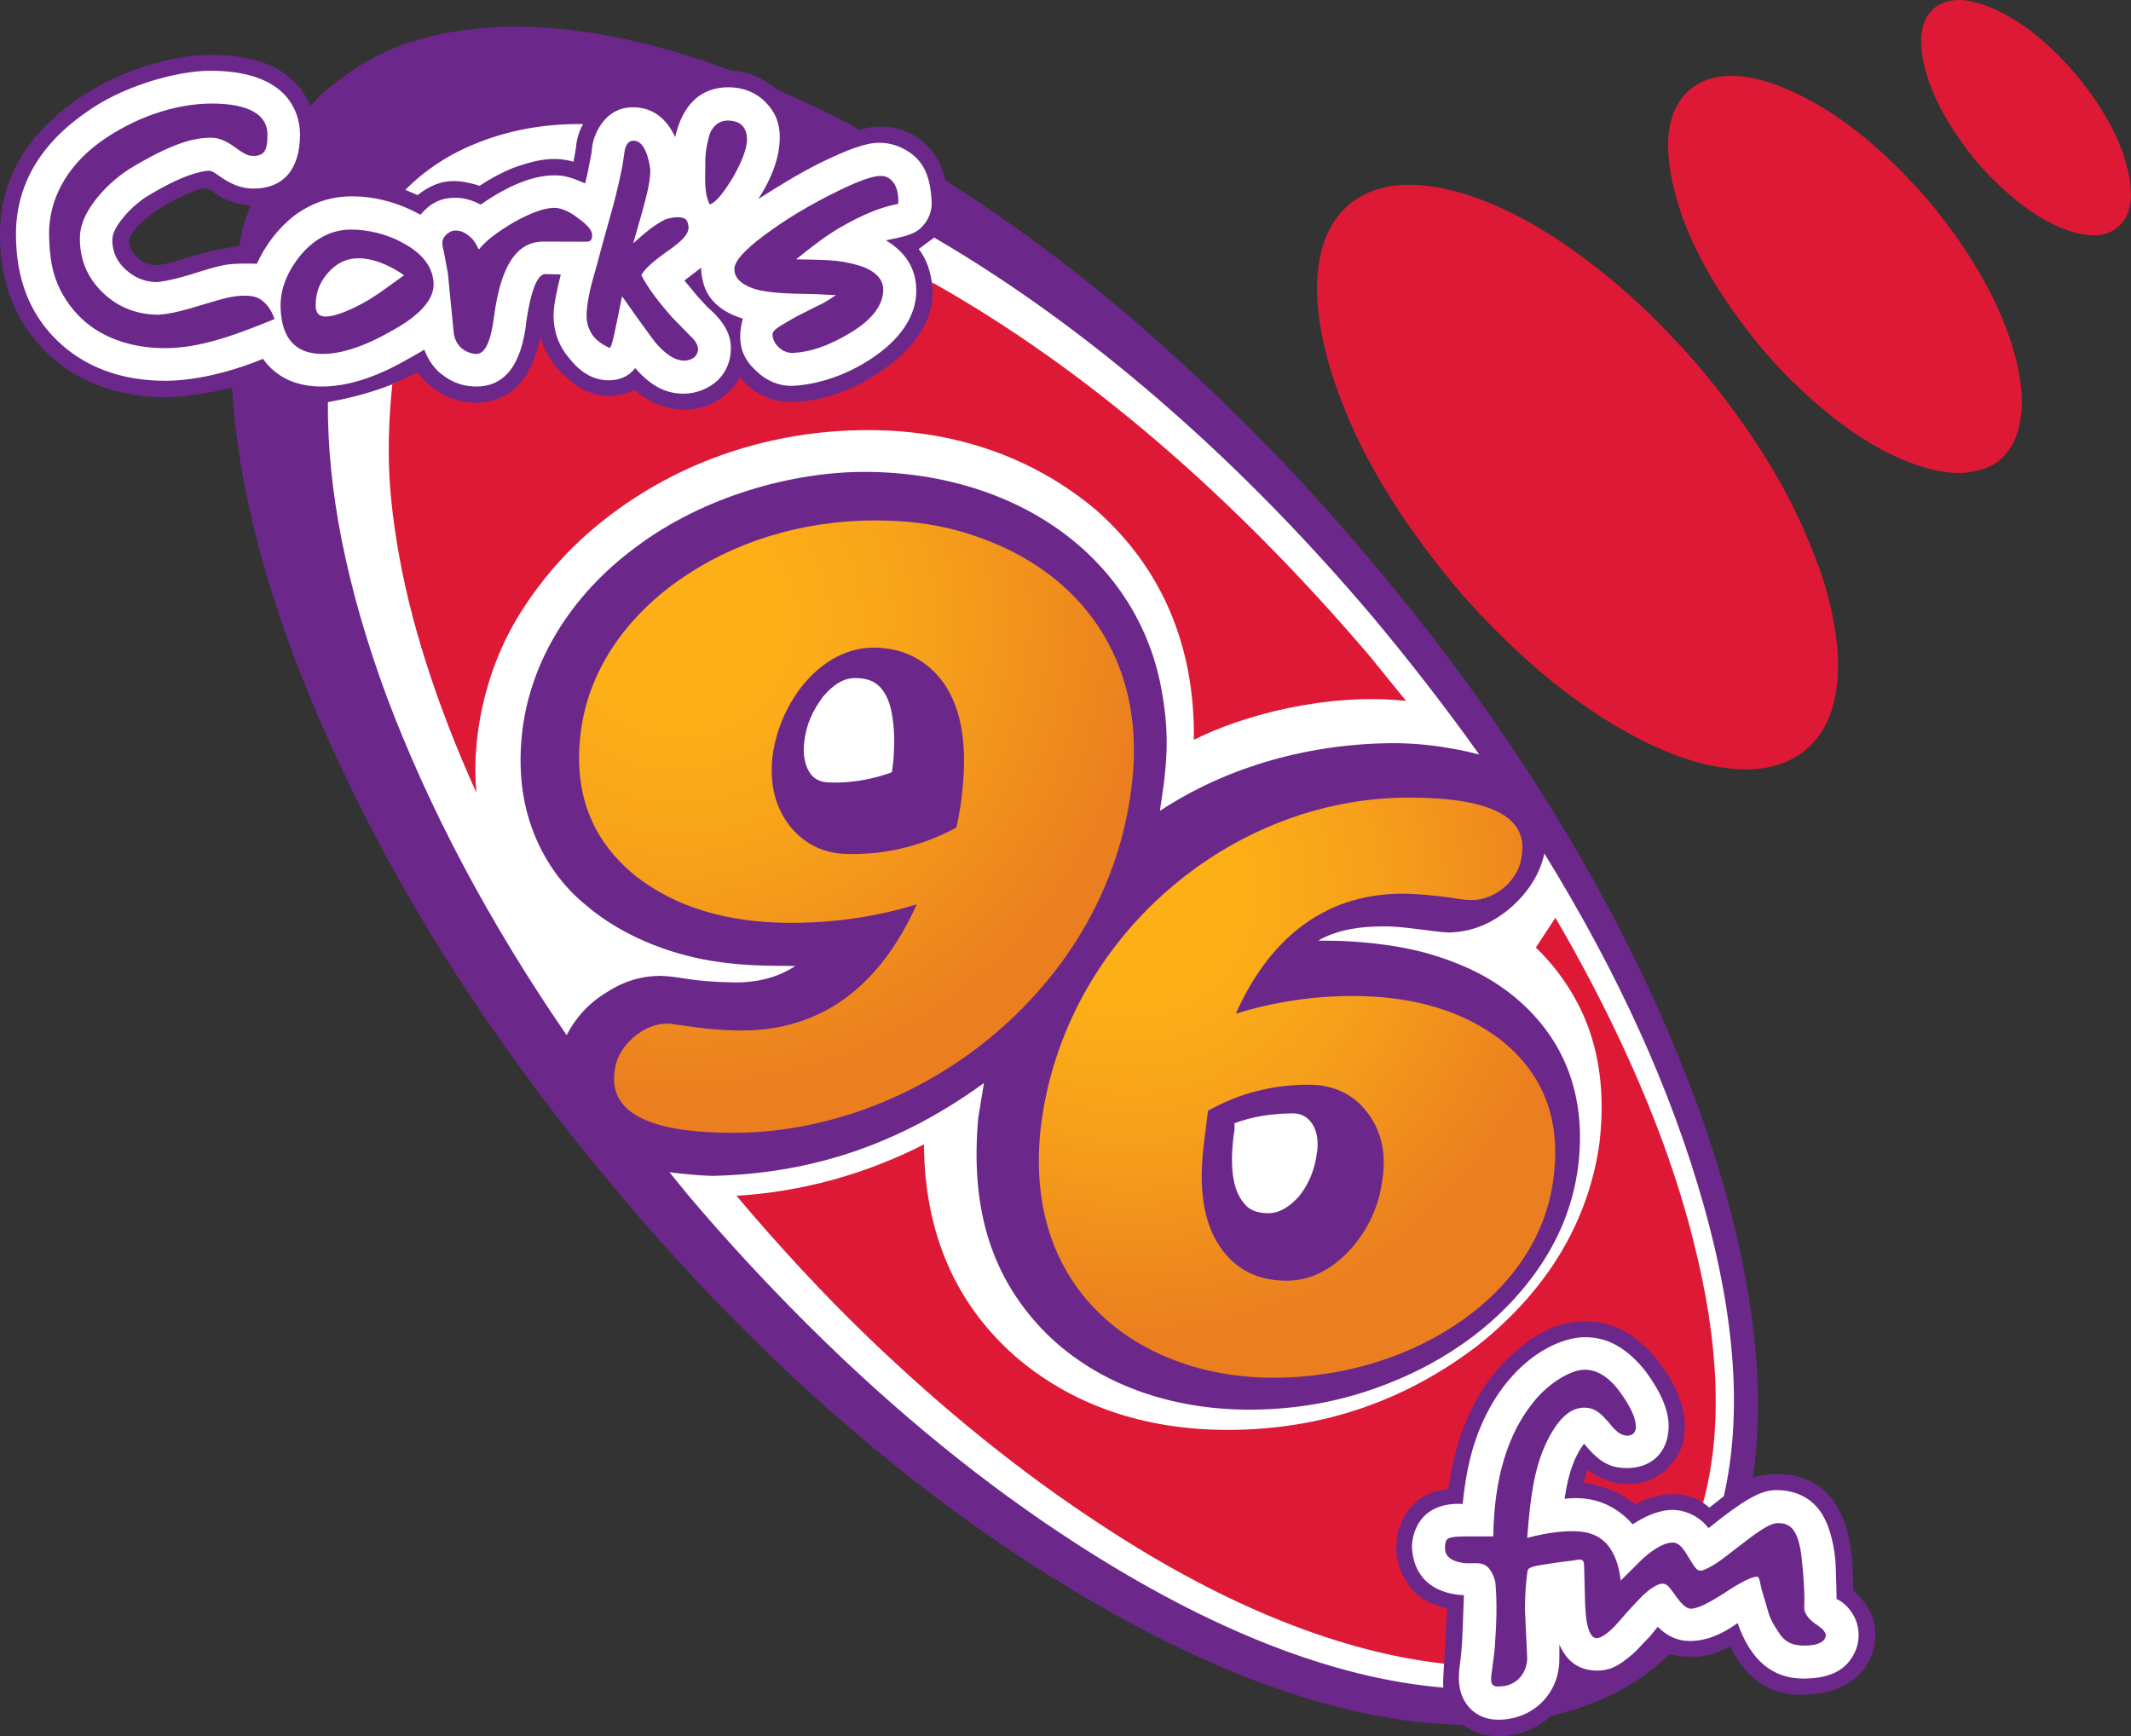 <?xml version="1.0" encoding="UTF-8" standalone="no"?><svg version="1.1" width="279.279" height="227.579" xml:space="preserve" viewBox="0 0 279.279 227.579" xmlns:xlink="http://www.w3.org/1999/xlink" xmlns="http://www.w3.org/2000/svg" xmlns:svg="http://www.w3.org/2000/svg"><rect x="0" y="0" width="279.279" height="227.579" fill="#333333" stroke="none"/><defs><radialGradient cx="0" cy="0" gradientTransform="matrix(.031 0 0 -.031 63.6 49.9)" gradientUnits="userSpaceOnUse" id="a" r="819.2" spreadMethod="pad"><stop offset=".098" stop-color="#fcaf17"/><stop offset=".233" stop-color="#fcaf17"/><stop offset=".512" stop-color="#f69f1b"/><stop offset=".914" stop-color="#eb7e1f"/></radialGradient><radialGradient cx="0" cy="0" gradientTransform="matrix(.033 0 0 -.033 40.55 36.05)" gradientUnits="userSpaceOnUse" id="b" r="819.2" spreadMethod="pad"><stop offset="0" stop-color="#fcaf17"/><stop offset=".197" stop-color="#fcaf17"/><stop offset=".466" stop-color="#f7a21a"/><stop offset=".914" stop-color="#eb7e1f"/></radialGradient><radialGradient xlink:href="#a" id="c" gradientUnits="userSpaceOnUse" gradientTransform="matrix(.079 0 0 -.079 148.162 116.823)" cx="0" cy="0" r="819.2" spreadMethod="pad"/><radialGradient xlink:href="#b" id="d" gradientUnits="userSpaceOnUse" gradientTransform="matrix(.084 0 0 -.084 88.914 81.223)" cx="0" cy="0" r="819.2" spreadMethod="pad"/></defs><path d="M31.345 32.233c.471-2.592.745-3.342 1.485-5.297-1.458-.066-3.056-.564-4.415-1.421-1.577-1.292-1.868-.913-3.729-.148-1.248.513-2.677 1.253-4.235 2.292-2.056 1.371-3.343 2.944-3.51 3.697-.215.969.599 2.044 1.409 2.698 1.082.874 2.469.824 4.068.345 1.18-.353 2.2-.67 3.445-1.014 2.077-.573 3.688-.897 5.481-1.153Zm198.367 161.419s1.184-.403 3.259-.425c1.628 0 3.153.293 4.524 1.064 2.521 1.358 5.595 4.654 5.338 14.127 1.885 1.714 2.949 3.596 2.949 5.738 0 2.056-.693 3.982-2.235 5.438-1.714 1.714-4.408 2.566-7.407 2.566-4.284 0-7.356-2.168-9.412-6.366-1.72.998-3.429 1.459-5.308 1.404-1.421-.091-1.887-.202-2.57-.353l-1.414 1.23c-3.77 3.256-8.437 5.485-14.178 6.856-1.971 1.799-4.44 2.703-7.01 2.644-2.801-.065-3.812-1.073-4.469-1.459-15.765-.343-33.578-6.733-53.456-19.071-20.392-12.681-39.509-29.603-57.331-50.766-15.08-17.907-26.966-35.988-36.083-55.284-8.739-18.421-13.566-35.057-14.508-50.223 0 0-3.801 1.124-8.553 1.307-6.34 0-11.809-2.001-15.836-5.942C1.985 42.11 0 37.005 0 30.751c0-7.112 3.404-13.017 10.002-17.644 2.656-1.885 5.741-3.384 9.254-4.498 2.999-.942 5.783-1.414 8.354-1.414 6.854 0 11.184 2.238 13.069 6.693 1.434-1.621 2.747-2.664 4.344-3.843 5.457-4.028 11.471-6.019 20.646-6.544 8.997-.257 19.176 1.637 30.143 5.75 2.056.086 4.149.906 5.777 2.363 3.601 1.665 7.097 3.164 11.062 5.399 0 0 1.617-.446 2.611-.436 1.971 0 3.727.557 5.269 1.671 1.714 1.285 2.827 3.054 3.342 5.368 8.662 5.525 17.091 11.756 25.204 18.785 10.404 9.014 20.718 19.348 30.388 30.855 7.996 9.457 15.112 19.086 21.349 28.767 7.664 11.896 14.053 23.962 19.061 36.197 5.656 13.704 9.037 26.887 10.135 38.123.969 9.922-.254 17.078-.296 17.311Z" fill="#6b288a"/><path d="M27.597 9.273c-2.313 0-4.989.504-7.817 1.361-3.256 1.028-6.15 2.388-8.635 4.187-6.083 4.284-9.052 9.64-9.052 15.895 0 5.741 1.758 10.368 5.357 13.881 3.599 3.513 8.422 5.317 14.248 5.317 3.427 0 8.072-.937 12.767-2.877 1.714 2.399 4.289 3.63 7.716 3.63 3.256 0 6.933-1.146 10.874-3.374 0 0 2.379-1.302 2.535-1.471.598 1.457 1.35 2.632 2.636 3.489 1.285.943 2.735 1.355 4.192 1.355 3.77 0 5.977-2.899 6.577-8.64.6-4.027 1.452-6.1 2.48-6.1l2.018.055c-.6 2.399-.944 4.172-.944 5.372 0 2.142.692 4.1 2.234 5.814 1.457 1.799 3.13 2.681 5.015 2.681 1.371 0 2.592-.483 3.449-1.596 1.971 2.228 3.876 3.354 6.361 3.354 1.542 0 3.249-.628 4.448-1.742 1.2-1.2 1.695-2.57 1.727-4.112.039-1.856-.807-3.557-3.103-5.527l-1.285-1.411-1.697-2.048 2.219-1.697s-.141.442.271 2.068c.606 2.195 2.34 3.754 5.166 4.629-.827 3.056-.133 5.105 1.672 6.778 1.371 1.371 3.118 2.124 5 2.023 2.6-.14 6.222-1.051 9.735-3.278 4.104-2.57 6.326-5.782 6.326-9.172 0-2.827-1.32-5.004-3.976-6.612 2.477-.502 3.961-.779 4.935-2.023.685-.771 1.094-1.889 1.054-2.917-.129-3.342-1.011-5.362-2.982-6.647-1.114-.771-2.5-1.217-3.956-1.205-1.762.015-4.264.962-7.917 2.761-2.712 1.381-5.399 3.032-7.867 4.619 1.885-2.913 2.816-5.628 2.816-8.113 0-1.885-.607-3.329-1.893-4.614-1.285-1.285-2.95-1.928-4.835-1.928-3.684 0-6.036 2.343-6.978 6.532-1.2-2.57-3.047-3.927-5.618-3.906-2.451.02-3.941 1.627-4.729 3.379-.681 1.512-.445 1.926-.753 3.293-.195.864-.27 1.676-.703 3.308-1.815-.81-2.741-1.059-4.026-1.059-2.742 0-5.975 1.265-9.659 3.836-1.181-.636-2.301-.925-3.519-.889-1.714 0-3.168.757-4.368 2.214-2.827-1.542-5.826-2.41-8.997-2.41-2.742 0-5.257.832-7.571 2.545-2.056 1.628-3.761 3.806-4.875 6.291 0 0-2.851-.133-4.383.191-1.408.297-2.645.696-4.167 1.175-2.897.911-4.528 1.039-4.528 1.039-1.285 0-2.536-.393-3.65-1.25-.715-.547-1.352-1.255-1.717-2.008-.378-.78-.58-1.805-.472-2.616.121-.92.903-2.008 1.591-2.816 1.141-1.339 2.472-2.26 2.781-2.455 2.865-1.761 5.206-2.837 7.054-3.263 1.399-.322 1.513-.228 2.375.372 1.628 1.2 3.107 1.782 4.649 1.782 3.941 0 6.115-2.525 6.115-7.114 0-1.799-.598-3.504-1.797-4.96-1.971-2.228-5.298-3.374-9.925-3.374Zm.176 4.302c4.884 0 7.28 1.491 7.28 4.061 0 1.885-.308 2.624-1.521 2.796-.707-.029-.964.199-2.751-1.145-1.2-.857-2.14-1.235-3.083-1.235-1.17 0-2.436.186-3.906.693-1.975.681-4.246 1.823-6.898 3.444-1.714 1.114-3.359 2.619-4.559 4.247-1.285 1.714-1.868 3.313-1.868 4.769 0 3.17 1.186 5.56 3.414 7.531 1.971 1.714 4.318 2.515 6.888 2.515 2.527-.137 5.507-1.294 8.434-2.078 1.423-.383 3.673-.717 4.87.03.855.534 1.484 1.398 1.908 2.616-5.998 2.485-10.129 3.779-14.213 3.816-4.306.039-8.278-1.255-11.02-3.826-1.552-1.458-2.78-3.284-3.489-5.342-.582-1.69-.774-3.512-.823-5.598-.102-4.355 2.025-8.923 6.823-12.35 4.37-3.085 9.63-4.945 14.514-4.945Zm67.569 2.229c1.628 0 2.555.811 2.555 2.505 0 1.2-.709 2.949-1.822 4.92-.897 1.459-2.116 3.312-3.062 3.57-.652-1.253-.622-2.963-.587-4.543.025-1.143-.058-1.766.211-3.123.144-.727.298-1.53.592-2.033.508-.867 1.259-1.295 2.114-1.295Zm-19.8.457c-2.391.022-7.103.237-12.456 2.264-3.515 1.331-6.831 3.246-9.97 6.351l1.612.698c2.783-2.169 4.983-2.202 8.128-1.22 1.483-.989 2.881-1.713 4.262-2.294 2.659-.966 5.246-1.682 8.043-.858l.321-1.817c.095-1.494.702-2.744.939-3.123-.242 0-.537-.003-.879 0Zm7.355 2.189c.131-.014.263-.002.387.02 1.605.291 1.932 3.735 1.938 3.795.009 2.025-.697 4.215-2.234 9.634.866-.781 1.556-1.381 2.324-1.968.642-.49 1.324-.887 1.837-1.15.094-.048 1.467-.497 2.35-.216.46.147.658.391.743 1.22 0 .943-.907 1.856-2.882 3.228-2.061 1.458-3.051 2.477-3.303 3.057.773 1.544 2.092 3.338 4.066 5.568l2.324 2.375c1.501 1.359 1.034 2.275.638 2.726-.264.301-1.571 1.152-3.514-.246-.563-.405-1.101-.938-1.617-1.526-.805-.97-4.433-6.135-4.433-6.135-.909 4.46-1.303 6.772-1.647 6.772-1.315-.614-2.157-1.336-2.611-2.375-.472-1.082-.579-2.042 0-4.87.343-1.675.921-3.325 1.345-5.071.836-3.142 1.538-5.423 2.099-7.666.35-1.4.684-2.9.899-4.102.132-.737.176-1.278.276-1.868.222-.889.62-1.162 1.014-1.205Zm32.522 4.609c1.628 0 2.46 1.681 2.284 3.67-2.316.421-4.729 1.433-7.666 3.133-1.813 1.05-3.692 2.512-5.708 4.132l1.215.02c1.077.018 2.036.044 2.897.09 1.669.09 2.661.295 3.921.638 2.11.573 3.394 1.749 3.394 3.178 0 1.971-1.314 3.909-4.313 5.708-2.827 1.714-5.29 2.524-7.49 2.636-.685.035-1.409-.254-1.923-.768-.514-.514-.783-1.026-.783-1.712 0-.382.602-.846 1.642-1.436.715-.406 1.412-.838 2.38-1.305.66-.342 1.211-.612 1.878-.954.92-.345 2.405-1.416 2.405-1.416-1.536-.03-2.225-.129-3.414-.136-2.75-.038-5.57-.125-7.239-.663-1.717-.553-2.656-1.428-2.656-2.601 0-1.005 1.298-2.485 3.931-4.438 1.184-.878 2.635-1.895 4.363-2.932 2.019-1.218 3.811-2.141 5.352-2.897 2.58-1.266 4.46-1.948 5.532-1.948Zm-42.774 4.182c.857 0 1.958.442 3.158 1.386 1.2.858 1.802 1.583 1.802 2.184 0 .95-.505.869-1.054.869l-5.317-.015c-3.6-.009-5.629 3.316-6.486 9.835-.429 3.345-1.205 4.895-2.319 4.895-.686 0-1.507-.34-2.043-.848-.513-.487-.845-1.212-.919-1.918-.315-3.02-.763-7.782-.763-7.782-.186-1.041-.338-1.766-.462-2.47-.125-.708-.278-1.148-.276-1.496.005-1.044 1.108-1.632 1.566-1.657.856-.046 1.423.263 2.124.864.593.462 1.094 1.627 1.094 1.627.943-1.201 2.425-2.283 4.569-3.569 2.315-1.287 4.041-1.903 5.327-1.903Zm-26.658 2.852c2.078 0 4.675.522 6.903 1.807 2.57 1.371 3.936 3.265 3.936 5.407 0 2.056-1.948 4.179-5.804 6.235-1.228.706-2.45 1.276-3.549 1.712-1.969.78-3.672 1.14-5.211 1.14-3.599 0-5.362-2.104-5.487-6.06-.081-2.569.987-4.937 2.786-7.079 1.885-2.142 4.113-3.163 6.426-3.163Zm76.44 1.044-2.023 1.506c1.079 1.387 1.559 2.981 1.777 4.784.024.2.813 1.3.813 1.506 0 4.113-2.056 9.236-6.597 12.235-3.856 2.656-8.575 3.61-12.345 3.61-2.742 0-5.023.445-6.908-1.697-1.542 2.827-4.034 2.932-7.204 2.932-2.57 0-4.872-.149-6.843-1.863l-3.178-.04c-1.971 0-3.814.543-5.527-.999-1.714-1.457-2.643-1.839-3.329-3.981-1.114 5.741-3.678 6.24-8.133 6.24-3.17 0-5.384.116-7.355-2.54l-1.491-1.551c-.667.362-1.368-1.451-2.104-1.14-2.574 1.088-5.608 1.971-9.007 2.57-.086 11.396 2.394 24.197 7.706 38.592 5.484 14.566 13.288 29.411 23.581 44.385 1.2-2.313 2.958-4.252 5.271-5.623 2.228-1.457 4.584-2.149 7.069-2.149 2.814.095 3.711.773 9.765.864 3.085 0 5.639-.697 7.867-2.154l-3.108-.035c-3.564-.039-6.983-.354-10.181-1.094-5.106-1.183-10.041-3.418-13.891-6.627-2.053-1.657-3.669-3.453-4.995-5.542-3.137-4.942-4.429-10.793-3.58-17.707 1.114-8.775 6.125-17.521 15.036-24.033 8.739-6.512 20.457-9.846 30.333-9.729 10.756.127 21.157 3.557 28.696 10.668 5.204 4.93 8.485 11.119 9.704 17.973.807 4.537.842 7.708.286 12.189l-.517 3.6c8.997-5.912 19.863-8.871 30.845-8.871 5.933.028 11.01 1.496 11.01 1.496-4.455-6.255-9.169-12.308-13.967-18.048-8.42-9.945-17.032-18.76-25.96-26.663-10.103-8.943-20.601-16.696-31.518-23.064Zm-75.426 2.721c-1.705 0-2.978.698-4.087 1.983-1.023 1.2-1.541 2.483-1.541 4.197 0 .943.383 1.456 1.32 1.456 1.193 0 3.176-.773 5.563-2.144 1.825-1.119 3.126-2.159 4.704-3.278-2.131-1.457-4.169-2.214-5.959-2.214Zm65.049 55.023c-1.463 0-2.82.82-4.197 2.455-1.291 1.721-2.177 3.566-2.435 5.804-.258 1.807.083 3.431.944 4.463.602.688 1.432.964 2.465.964 3.581.115 6.535-.769 8.058-1.34 0 0 .158-1.086.216-1.712.05-.546.055-1.236.085-2.048.046-1.249-.084-2.527-.236-3.524-.253-1.653-.705-2.843-1.541-3.805-.881-.961-1.982-1.255-3.359-1.255Zm90.347 22.998c-.6 2.827-2.295 5.354-4.779 7.41-2.485 1.971-4.874 2.852-7.711 2.947-1.939-.052-6.186-.882-8.67-.798-2.827-.019-5.939.391-8.479 1.853l2.811.04c4.056.159 8.167.703 11.311 1.586 4.505 1.266 8.409 3.07 11.793 5.914 6.313 5.339 9.277 12.726 8.163 21.979-.634 5.119-2.582 9.828-5.623 14.047-6.716 9.317-16.049 13.221-19.439 14.554-5.755 2.263-11.762 3.369-18.058 3.369-10.254 0-19.834-3.312-26.603-9.996-6.993-7.043-10.027-16.016-8.901-28.295l.743-4.528c-10.826 7.869-22.288 11.868-35.514 12.174-2.536-.053-5.698-.477-5.698-.477l2.41 2.967c5.2 6.15 10.567 11.921 15.995 17.31 11.208 11.128 22.902 20.67 35.082 28.521 17.565 11.31 33.616 17.557 47.925 18.756-.076-.916.047-1.869.1-3.183-.598-2.701-1.092-3.565-.979-5.924l-1.717-1.074-.126-.131c-1.542-.6-2.532-2.098-3.389-3.469-.942-1.371-1.687-3.081-1.687-4.709 0-1.885 1.452-5.211 2.48-6.582 1.2-1.714 2.381-3.85 4.694-4.107 1.028-7.369 3.222-10.462 7.42-14.489l.723-.848c3.256-3.256 7.567-5.156 10.995-5.156 3.599 0 7.675 1.834 10.417 5.261 2.399 2.999 4.237 7.304 4.237 10.131 0 2.142-1.064 5.095-2.52 6.552-1.457 1.457-.241 1.682-.241 1.682l.969.176 1.637.246 1.004 1.361.858.668 1.888-1.496c2.399-10.539 1.542-23.177-2.57-37.914-4.342-15.453-11.298-30.662-20.95-46.328Zm-32.969 34.063c-2.827.021-5.328.433-7.641 1.29v.823c-.685 4.627-.307 7.85 1.235 9.649.6.857 1.671 1.325 3.213 1.325 1.371 0 2.746-.783 4.031-2.239 1.285-1.628 2.057-3.511 2.314-5.653.129-.588.137-1.643-.015-2.34-.37-1.695-1.444-2.869-3.138-2.857Zm38.311 29.339c-4.059 0-10.84 3.705-14.238 13.133-.923 2.562-1.486 5.481-1.807 8.725-6.03-.315-6.758 4.478-6.637 5.924.366 4.36 3.547 5.894 6.803 6.04l-.171 4.418c-.149 4.429-.463 4.348-.502 6.446 0 3.223 2.113 5.457 5.171 5.457 4.462 0 8.002-3.351 8.002-7.922l.01-1.938c1.028 2.399 2.747 3.419 4.975 3.419 1.285 0 2.395-.403 3.595-1.345 1.461-1.037 2.208-2.071 3.263-3.108l1.049-1.285c1.308 1.296 2.705 1.858 4.162 1.858 2.097 0 4.069-.748 6.306-2.345 1.714 4.884 4.583 7.27 8.61 7.27 2.999 0 5.081-.816 6.28-2.616.489-.762.951-1.647.974-3.062 0-3.021-2.374-4.61-2.887-4.734-.037-1.758-.053-2.61-.12-4.333-.053-1.356-.357-4.101-1.506-6.326-1.243-2.407-3.499-3.635-6.311-3.635-2.104 0-4.411 1.429-8.851 4.99-1.316-1.73-3.278-2.387-4.674-2.395-1.542 0-3.291.602-5.261 1.888-2.821-3.156-6.106-3.681-8.926-3.339.514-3.599 1.382-5.666 2.54-7.224 2.02 2.427 3.387 3.193 5.648 3.193 3.071 0 5.405-1.929 5.447-5.442.025-2.142-1.062-4.603-3.032-7.259-2.399-2.999-4.913-4.453-7.912-4.453Zm-.07 4.262c1.714 0 3.298 1.026 4.754 3.083 1.285 1.799 1.968 3.284 1.968 4.398 0 .685-.374 1.17-1.145 1.17-1.339-.059-2.157-1.529-2.701-2.058-1.028-1.2-1.879-1.622-2.907-1.622-1.971 0-3.589 1.645-5.045 4.729-1.457 3.17-2.021 6.65-2.445 12.345 2.913-.773 4.977-.919 6.386-.869 1.785.064 3.345.614 4.433 2.169.693.991 1.233 2.399 1.431 4.297l2.927-2.902c1.542-1.371 2.883-2.088 3.911-2.088.724 0 1.333.668 2.018 1.868 1.109 1.797 1.227 2.19 2.565 1.486 1.271-.601 2.663-1.777 4.001-2.801 2.051-1.57 3.976-3.098 5.156-3.098 1.579 0 2.722.671 3.158 4.724.208 1.938.409 4.509.316 6.381 0 .6.393 1.302 1.421 2.073.612.412 1.145.723 1.416 1.416 0 .943-1.022 1.5-2.992 1.461-1.614-.032-2.495-.614-3.213-1.762-.445-.711-.892-1.308-1.285-2.455 0 0-.464-1.63-.879-2.992-.292-.96-.257-1.71-.628-1.837-.77.038-2.186.748-4.242 2.119-2.142 1.371-3.566 2.099-4.508 2.099-1.06-.141-1.902-1.769-2.751-2.781-.693-.847-1.388-.476-2.124-.04-1.006.596-1.97 1.691-3.313 3.138 0 0-1.148 1.341-1.617 1.842-1.734 1.854-2.525 1.692-2.525 1.692-.549 0-1.021-.745-1.265-2.164-.099-.574-.171-1.662-.206-2.249l-.131-4.92c.006-1.219-.408-1.001-1.662-.818-.855.124-1.149.112-3.228.447-1.3.209-2.419.337-2.51.853-.233 1.322-.356 3.484-.356 5.02l.296 6.446c0 1.689-1.171 3.781-3.871 3.72-1.157-.026-.877-1.019-.688-2.515.094-.741.256-1.827.316-2.681.204-2.878.332-5.638.065-8.525-.11-.432-.268-.834-.452-1.18-.89-1.674-2.008-1.146-3.549-1.26-1.666-.205-2.591-.828-2.591-1.968 0-.6.09-1.108.457-1.285.526-.253 1.735-.269 2.962-.256 1.054.011 2.003-.008 2.912 0 .086-7.711 1.935-13.514 5.276-17.627 1.915-2.411 4.837-4.222 6.682-4.222Z" fill="#fff"/><path d="M203.619 154.223c-.862 7.585-5.289 14.075-11.888 18.772-6.599 4.697-15.41 7.601-24.805 7.601-9.17 0-17.444-3.075-23.088-8.693-5.643-5.618-8.656-13.779-7.411-24.363 1.553-12.335 7.766-23.073 16.479-30.727 8.713-7.654 19.94-12.263 31.755-12.263 10.539 0 15.478 2.476 14.793 7.36-.169 3.218-3.312 6.071-6.567 6.071-1.113 0-2.175-.251-3.264-.382-1.931-.232-3.865-.453-5.803-.453-5.22 0-9.757 1.523-13.569 4.514-3.322 2.606-6.093 6.303-8.287 11.21 5.055-1.542 10.028-2.313 15.34-2.313 7.883 0 14.469 1.948 19.439 5.804 5.484 4.37 7.818 10.325 6.876 17.865m-32.066-12.041c-4.97 0-9.211 1.177-13.238 3.405l-.514 4.138c-.771 5.998-.094 10.582 2.133 13.752 1.971 2.913 4.892 4.395 8.662 4.395 3.085 0 5.818-1.354 8.303-4.01 2.399-2.656 3.864-5.783 4.293-9.382.514-3.513-.223-6.405-2.108-8.804-1.799-2.313-4.447-3.495-7.531-3.495" fill="url(#c)"/><path d="M148.291 103.142c-1.565 13.041-8.351 24.243-17.859 32.324-9.508 8.082-21.882 13.024-34.337 13.024-11.313 0-16.241-2.774-15.556-8.0.171-1.714.963-3.103 2.333-4.388 1.457-1.285 2.999-1.928 4.627-1.928 1.802.127 4.912.9 9.768.9 10.118 0 17.905-5.476 22.875-16.529-5.312 1.628-10.768 2.422-16.509 2.422-8.311 0-15.022-2.044-20.249-6.071-5.741-4.627-8.24-10.77-7.297-18.738.957-8.087 5.784-15.079 12.8-20.045 7-4.955 15.971-7.895 25.86-7.895 3.791 0 7.44.411 10.823 1.356 6.042 1.688 11.251 4.53 15.285 8.712 5.704 5.913 8.79 14.365 7.436 24.858Zm-37.014 8.798c5.257.093 9.866-1.228 14.064-3.455.912-3.99 1.005-7.533 1.005-8.787 0-6.303-2.007-10.975-6.211-13.391-1.571-.903-3.45-1.414-5.645-1.414-6.791 0-12.263 6.888-13.238 14.196-.428 3.684.343 6.769 2.313 9.254 1.971 2.399 4.541 3.599 7.711 3.599" fill="url(#d)"/><path d="M256.787 0c-1.367-.013-2.447.387-3.303 1.064-1.804 1.547-2.176 4.247-1.145 8.113.589 2.258 1.601 4.483 2.952 6.727 1.014 1.684 2.196 3.393 3.554 5.051 1.286 1.57 2.721 2.965 4.087 4.182 2.074 1.848 4.15 3.317 6.326 4.353 2.168 1.018 3.999 1.425 5.447 1.355 1.154-.055 2.097-.431 2.852-1.099 1.804-1.461 2.191-4.151 1.16-8.018-.521-2.019-1.372-4.011-2.51-6.024-1.08-1.911-2.415-3.842-4.061-5.834-3.351-3.952-6.728-6.751-10.337-8.469-2.002-.963-3.654-1.388-5.02-1.401Zm-30.278 9.96c-2.069.074-3.531.609-4.87 1.667-1.884 1.49-2.902 3.815-3.017 6.828-.077 2.017.236 4.352.934 6.968.994 3.81 2.705 7.61 4.985 11.396 1.711 2.841 3.751 5.677 6.045 8.474 2.171 2.648 4.538 5.01 6.843 7.064 3.5 3.118 7.012 5.592 10.683 7.34 3.659 1.717 6.679 2.406 9.122 2.289.656-.031 2.95-.324 4.368-1.305.794-.549 1.534-1.341 2.134-2.415.672-1.203 1.132-2.951 1.22-4.885.088-1.949-.198-4.212-.884-6.783-.907-3.4-2.337-6.765-4.257-10.161-1.822-3.224-4.059-6.484-6.838-9.845-5.735-6.669-11.415-11.394-17.441-14.293-3.63-1.746-6.625-2.426-9.027-2.34Zm-42.392 14.268c-2.966.099-5.334 1.001-7.285 2.545-2.239 1.922-3.521 4.558-4.006 7.902-.488 3.363-.172 7.442 1.115 12.275 1.599 5.709 3.987 11.175 7.35 16.768 2.477 4.184 5.569 8.449 8.951 12.581 3.275 3.913 6.732 7.414 10.131 10.447 5.162 4.607 10.579 8.291 15.995 10.874 5.396 2.537 9.751 3.376 13.354 3.203 2.997-.144 8.931-1.422 10.688-9.042.82-3.556.607-7.999-.813-13.51-.646-2.506-1.568-5.006-2.621-7.5-1.062-2.517-2.258-5.031-3.68-7.551-2.688-4.763-5.962-9.529-10.061-14.494-2.922-3.452-7.29-8.191-12.641-12.551-3.966-3.232-8.338-6.28-13.128-8.565-3.89-1.874-7.287-2.826-10.176-3.213-1.128-.151-2.184-.204-3.173-.171ZM122.131 37l.07 1.039c.254 3.757-2.272 7.669-6.813 10.668-3.856 2.656-8.079 3.93-11.436 3.981-2.913.045-5.23-1.071-6.943-3.213-1.663 2.827-4.545 4.222-7.149 4.222-2.57 0-4.706-.887-6.677-2.601 0 0-1.272.743-3.263.823-1.971-.023-3.814-.772-5.527-2.314-1.714-1.457-2.914-3.255-3.6-5.397-1.114 5.741-4.185 8.58-8.424 8.58-2.915 0-5.68-1.35-7.651-4.006-1.019.527-2.232 1.066-3.303 1.586-.371 3.648-.57 7.411-.407 11.436.124 3.05.505 6.221 1.039 9.509 1.607 9.883 5.072 20.806 10.392 32.607-.625-6.423.75-15.666 5.829-23.691 2.768-4.374 6.317-8.502 11.01-12.174 9.939-7.797 22.11-11.677 34.49-11.677 11.856 0 21.947 3.799 29.906 10.493 8.494 7.508 12.958 17.683 12.787 30.107 6.363-3.216 17.436-6.204 27.808-5.106l-4.754-5.869c-9.074-10.643-18.349-19.99-27.808-28.099-9.655-8.277-19.534-15.279-29.575-20.905Zm81.712 83.308-2.565 3.891c2.067 1.988 3.772 4.235 5.096 6.592 3.011 5.362 4.091 11.611 3.258 18.932-1.371 10.097-6.617 19.187-15.844 26.548-9.49 7.312-20.475 11.16-32.899 11.16-10.888 0-20.379-3.213-27.833-9.639-7.883-6.94-11.883-16.216-11.969-27.783-7.711 3.941-16.087 6.223-24.57 6.737 5.61 6.642 11.358 12.871 17.305 18.59 9.889 9.511 20.098 17.776 30.68 24.67 16.451 10.796 31.581 16.613 44.792 18.073l-.005-.623.387-6.557c-2.102-.698-4.022-1.289-5.251-3.469-.942-1.371-1.431-2.87-1.431-4.498 0-1.885.513-3.514 1.541-4.885 1.2-1.714 2.958-2.59 5.271-2.847 1.028-7.369 3.638-13.108 7.837-17.135 3.256-3.256 6.598-4.87 10.026-4.87 3.599 0 6.767 1.633 9.509 5.061 2.399 2.999 3.63 6.008 3.63 8.836 0 2.142-.757 3.845-2.214 5.302-1.457 1.457-3.119 2.129-5.261 2.129-1.799 0-3.648-.587-5.276-1.873l-.517 1.672c2.528.496 4.64 1.13 6.752 2.897 1.542-.857 3.231-1.355 4.945-1.355 2.56-.02 3.946 1.17 3.946 1.17 2.57-9.339 2.197-20.817-1.23-34.269-2.067-8.322-5.235-16.955-9.368-25.82-2.548-5.465-5.44-11.017-8.74-16.638Z" fill="#dd1936"/></svg>